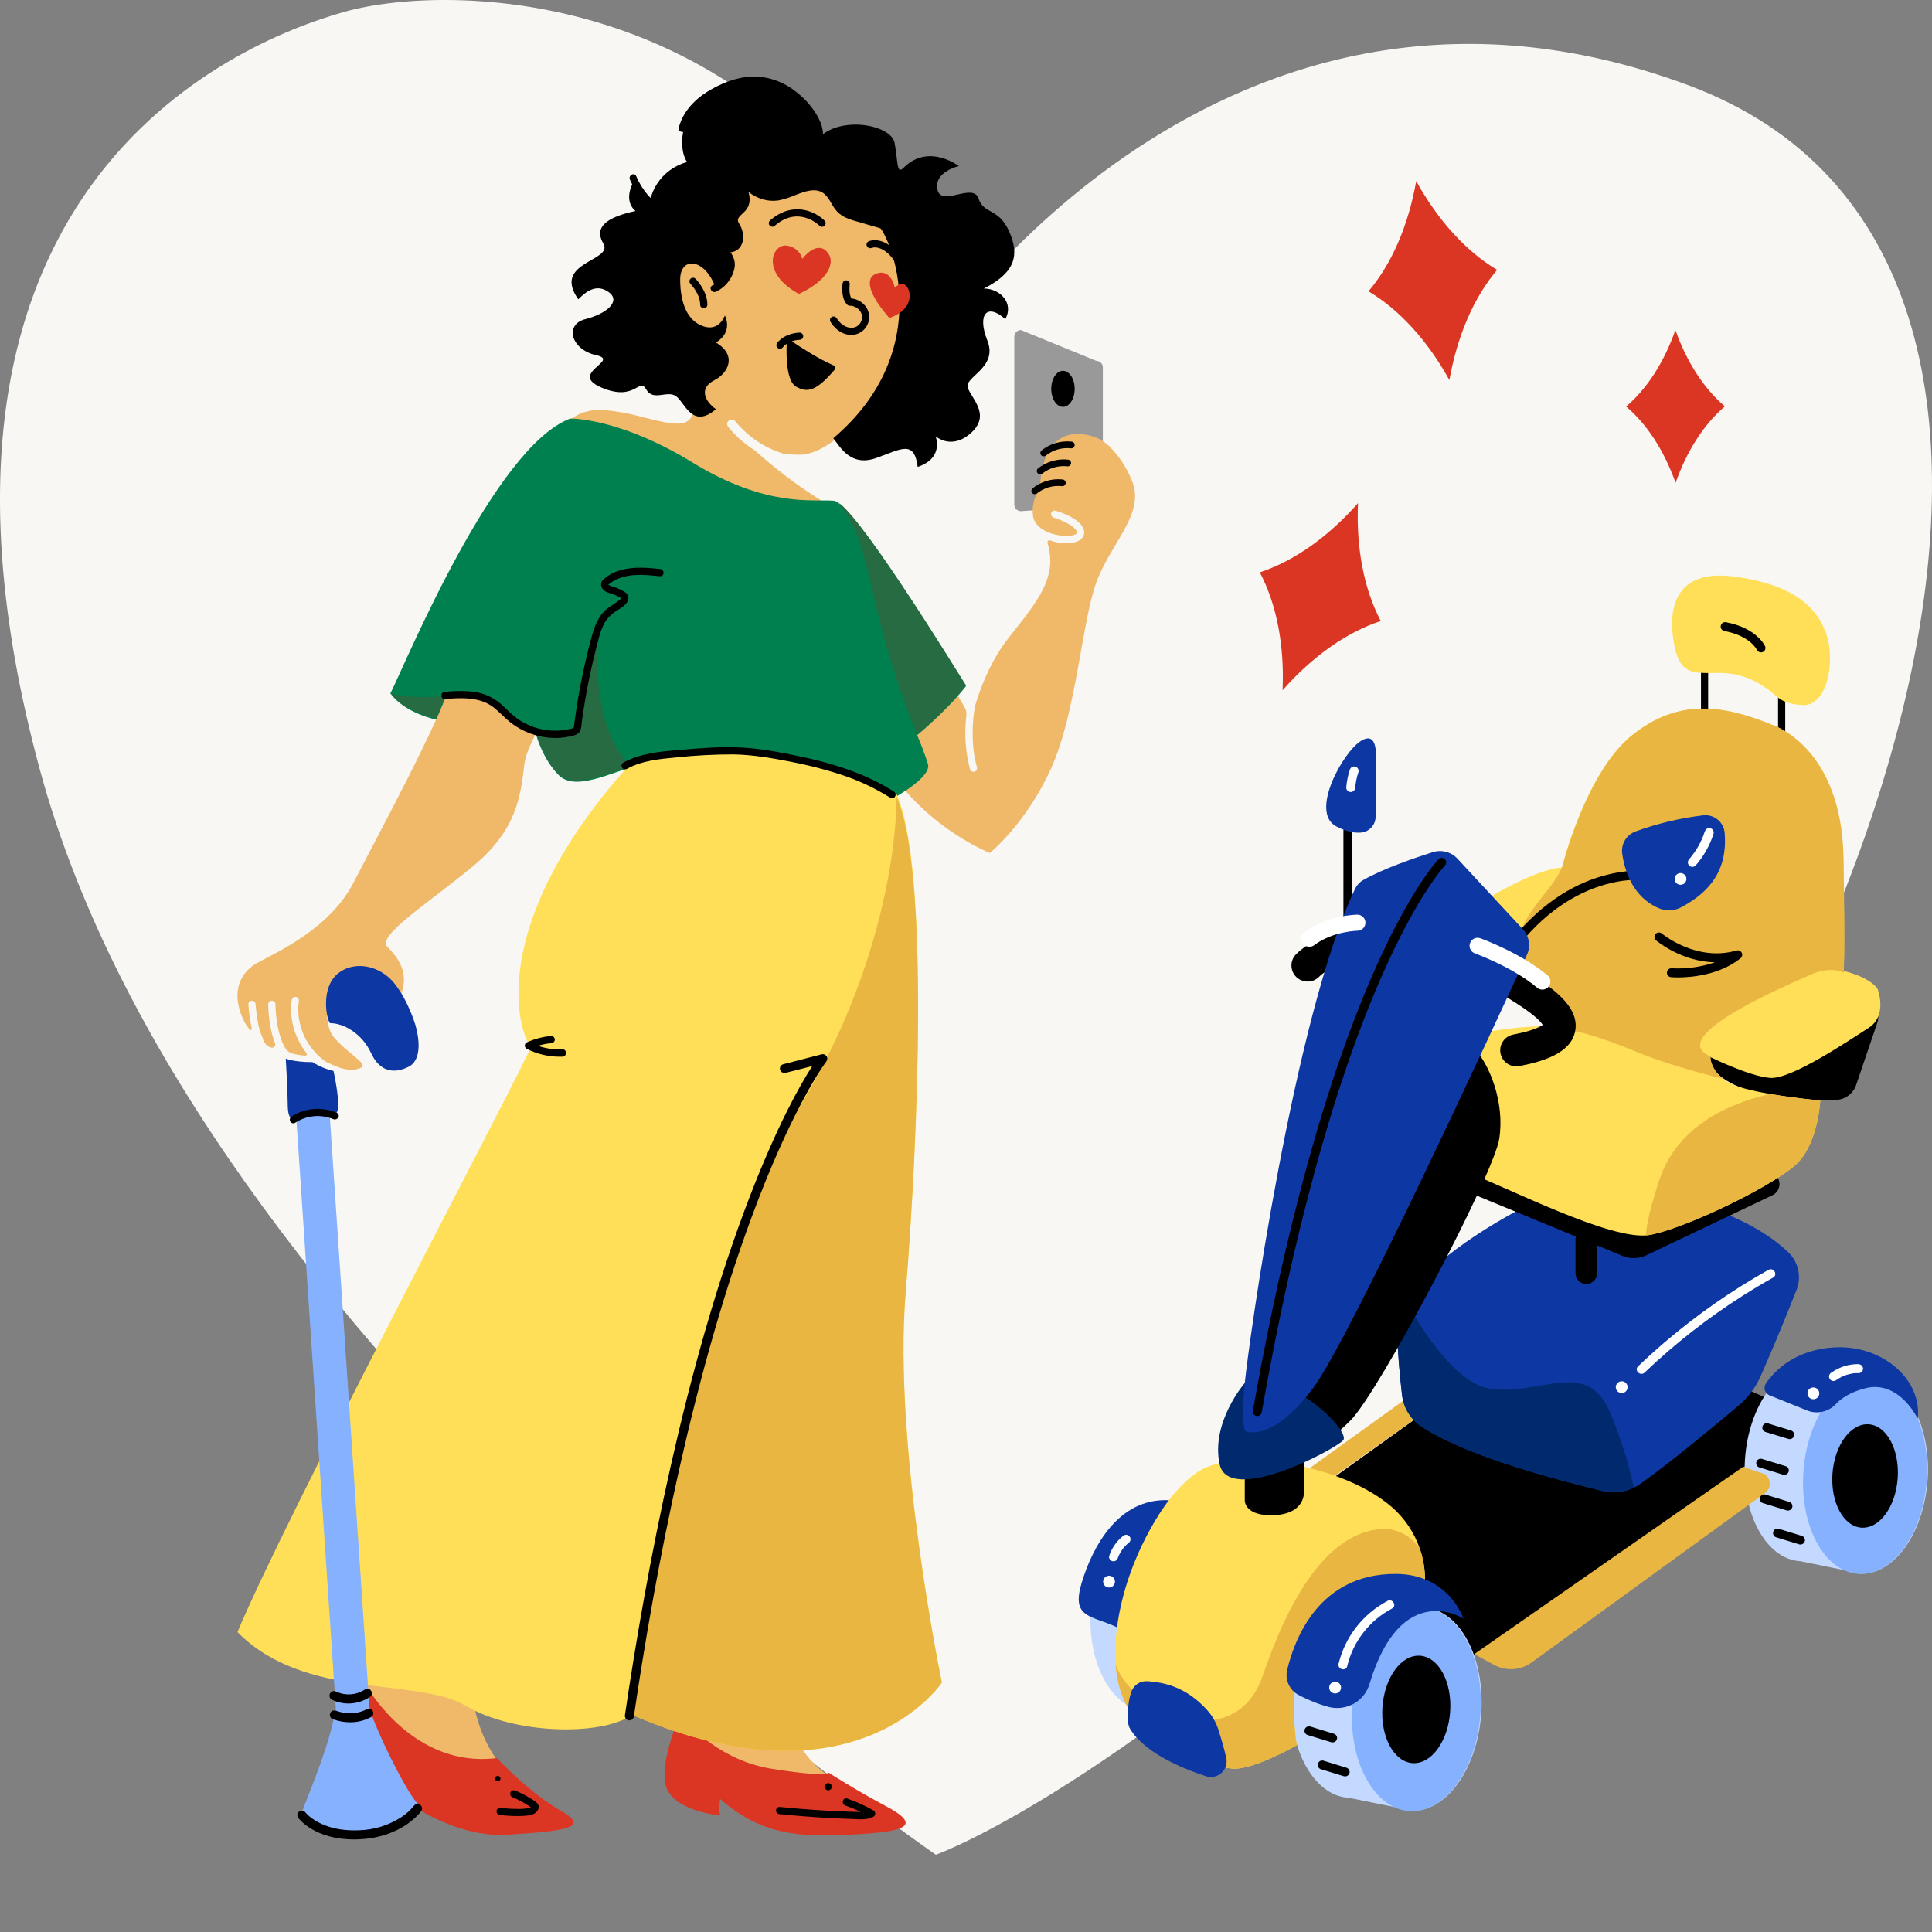<svg width="300" height="300" viewBox="0 0 300 300" fill="none" xmlns="http://www.w3.org/2000/svg">
<rect x="0" y="0" width="300" height="300" fill="#808080" stroke="none"/>
<path d="M145.325 53.027C145.325 53.027 189.75 -13.782 262.249 13.268C334.747 40.317 290.323 164.81 233.558 220.865C176.793 276.919 145.325 288 145.325 288C145.325 288 30.561 209.458 6.189 119.51C-18.183 29.562 36.114 6.75 53.391 1.861C70.667 -3.027 122.496 -2.05 145.325 53.027Z" fill="#F8F7F3"/>
<path d="M219.911 28.125C223.308 34.261 227.665 39.044 232.474 41.909C228.854 46.177 226.297 52.113 225.062 59.017C221.665 52.88 217.31 48.098 212.499 45.233C216.118 40.965 218.675 35.029 219.911 28.125Z" fill="#DB3624"/>
<path d="M260.155 51.25C261.934 56.255 264.599 60.371 267.841 63.103C264.608 65.848 261.949 69.971 260.186 74.978C258.41 69.974 255.742 65.86 252.499 63.125C255.739 60.381 258.394 56.252 260.155 51.25Z" fill="#DB3624"/>
<path d="M210.874 78.125C210.565 85.128 211.8 91.48 214.406 96.426C209.092 98.187 203.799 101.918 199.157 107.179C199.466 100.176 198.23 93.824 195.624 88.874C200.942 87.117 206.235 83.386 210.874 78.125Z" fill="#DB3624"/>
<path d="M170.217 78.532L158.533 79.375C158.26 79.374 157.998 79.268 157.804 79.079C157.611 78.889 157.502 78.633 157.5 78.365V52.263C157.501 51.995 157.61 51.737 157.803 51.548C157.997 51.358 158.259 51.251 158.533 51.25L170.217 56.03C170.491 56.031 170.753 56.138 170.947 56.328C171.14 56.518 171.249 56.775 171.25 57.044V77.519C171.249 77.788 171.14 78.045 170.947 78.235C170.753 78.424 170.491 78.531 170.217 78.532Z" fill="#999999"/>
<path d="M175.824 74.8C175.824 74.8 175.808 74.757 175.777 74.686C175.009 72.724 173.855 70.936 172.383 69.428C171.609 68.646 170.656 68.063 169.606 67.729C169.517 67.702 169.43 67.671 169.338 67.649C169.143 67.6 168.946 67.563 168.745 67.526C161.244 66.124 161.488 75.934 161.525 75.919C161.553 75.974 160.056 77.324 160.405 80.116C160.686 82.354 163.929 83.057 163.907 83.007C164.244 83.101 164.589 83.165 164.938 83.198C166.567 83.353 167.187 82.94 167.233 82.718C167.304 82.366 166.496 81.294 163.639 80.385C163.499 80.345 163.379 80.255 163.301 80.132C163.224 80.009 163.194 79.862 163.219 79.719C163.235 79.643 163.268 79.571 163.314 79.508C163.359 79.445 163.418 79.393 163.485 79.354C163.553 79.315 163.628 79.291 163.705 79.282C163.782 79.274 163.861 79.282 163.935 79.306C168.412 80.717 168.431 82.443 168.332 82.94C168.147 83.846 167.144 84.351 165.595 84.351C165.354 84.351 165.101 84.339 164.836 84.314C164.236 84.262 163.646 84.129 163.083 83.917C163.028 83.892 162.967 83.885 162.908 83.894C162.849 83.904 162.794 83.931 162.75 83.972C162.705 84.012 162.674 84.065 162.659 84.123C162.645 84.181 162.647 84.242 162.667 84.299C162.762 84.659 162.852 85.039 162.926 85.436C163.765 89.911 161.244 93.271 156.755 98.865C153.74 102.628 152.126 107.15 151.382 109.708C150.947 112.325 150.765 115.761 151.691 119.102C151.731 119.229 151.727 119.367 151.679 119.491C151.631 119.615 151.541 119.72 151.426 119.786C151.345 119.829 151.255 119.852 151.163 119.851C151.041 119.851 150.923 119.811 150.825 119.738C150.728 119.665 150.657 119.562 150.623 119.444C149.91 116.731 149.717 113.907 150.056 111.123C150.106 110.666 150.009 110.204 149.778 109.807C145.933 103.112 133.039 81.143 127.352 77.608C123.765 75.357 120.382 72.799 117.24 69.961C115.71 69.006 114.344 67.812 113.192 66.426L113.118 66.333C113.053 66.269 113.001 66.193 112.966 66.109C112.93 66.025 112.912 65.934 112.912 65.843C112.912 65.752 112.93 65.662 112.966 65.577C113.001 65.493 113.053 65.417 113.118 65.353C113.251 65.222 113.43 65.149 113.616 65.149C113.803 65.149 113.982 65.222 114.114 65.353C114.139 65.378 114.192 65.439 114.269 65.532C116.212 67.87 118.802 69.585 121.714 70.463C122.561 70.563 123.413 70.612 124.266 70.611C129.308 70.611 139.111 61.097 139.953 49.625C140.796 38.153 134.924 27.23 123.451 25.831C111.979 24.432 105.246 30.309 103.272 38.982C101.297 47.656 107.687 53.749 107.752 53.814C107.752 53.872 108.591 58.594 108.033 62.487C107.474 66.379 106.073 66.404 99.631 64.727C93.188 63.051 91.225 63.886 91.225 63.886C81.7 65.566 71.335 100.822 69.935 106.139C68.534 111.455 58.45 130.201 54.815 137.197C51.18 144.194 43.05 147.831 39.967 149.51C36.885 151.19 36.045 154.547 37.727 158.184C38.184 159.17 38.557 159.663 38.875 159.906C38.898 159.924 38.926 159.934 38.955 159.936C38.984 159.937 39.012 159.929 39.037 159.914C39.061 159.898 39.081 159.876 39.092 159.849C39.103 159.822 39.106 159.793 39.1 159.765C38.838 158.515 38.661 157.25 38.569 155.977C38.565 155.903 38.575 155.83 38.599 155.761C38.624 155.691 38.661 155.628 38.71 155.573C38.759 155.518 38.818 155.473 38.884 155.441C38.95 155.409 39.022 155.391 39.095 155.386C39.243 155.378 39.389 155.428 39.5 155.527C39.611 155.626 39.678 155.764 39.686 155.912C39.769 156.985 39.913 158.052 40.115 159.108C40.235 159.716 40.419 160.309 40.664 160.877C40.711 160.988 40.76 161.115 40.809 161.263C41.118 162.187 41.618 162.548 42.152 162.671C42.239 162.69 42.33 162.685 42.414 162.656C42.498 162.627 42.573 162.576 42.631 162.508C42.688 162.44 42.726 162.357 42.74 162.269C42.754 162.181 42.744 162.091 42.71 162.008C41.667 159.336 41.649 156.152 41.649 155.946C41.648 155.872 41.663 155.799 41.69 155.731C41.718 155.663 41.759 155.602 41.811 155.549C41.863 155.497 41.925 155.456 41.993 155.428C42.061 155.399 42.134 155.385 42.207 155.385C42.281 155.385 42.354 155.399 42.423 155.427C42.491 155.455 42.553 155.496 42.605 155.548C42.657 155.6 42.699 155.662 42.727 155.731C42.755 155.799 42.769 155.872 42.769 155.946C42.769 156.001 42.797 160.31 44.327 162.813C44.375 162.848 44.417 162.891 44.45 162.939C44.907 163.627 45.925 163.753 47.354 163.929C47.404 163.935 47.456 163.926 47.501 163.903C47.546 163.88 47.584 163.844 47.608 163.8C47.633 163.755 47.644 163.705 47.64 163.654C47.636 163.604 47.617 163.555 47.586 163.516C46.715 162.416 46.062 161.161 45.663 159.817C45.217 158.352 45.092 156.807 45.299 155.289C45.308 155.213 45.332 155.139 45.37 155.072C45.409 155.005 45.46 154.947 45.522 154.901C45.584 154.855 45.655 154.822 45.73 154.805C45.806 154.787 45.883 154.786 45.959 154.8C46.035 154.814 46.107 154.843 46.171 154.886C46.235 154.929 46.29 154.985 46.331 155.05C46.373 155.115 46.4 155.188 46.412 155.264C46.424 155.34 46.42 155.418 46.401 155.493C46.354 155.746 45.475 161.041 50.517 164.832C52.026 165.534 53.701 166.394 55.374 166.024C57.895 165.463 54.815 164.345 52.013 161.269C49.212 158.193 51.733 150.635 54.815 150.355C57.898 150.074 59.015 152.029 62.088 154.824C63.76 151.193 61.801 148.678 60.122 146.998C58.444 145.319 66.846 140.005 73.566 134.408C80.287 128.811 80.852 123.494 81.41 118.738C81.962 114.057 89.297 104.767 89.528 104.474C89.667 104.669 92.5 108.651 99.328 119.019C99.408 118.991 83.221 144.622 84.9 156.094C86.578 167.565 82.379 188.271 75.643 202.264C68.907 216.257 64.578 235.422 62.899 243.814C61.221 252.207 51.273 262.144 57.577 268.437C60.601 271.458 60.422 273.122 68.222 277.952C74.603 281.906 86.865 282.677 84.468 280.47C79.608 275.991 72.841 272.496 72.841 256.546C72.841 240.717 115.886 178.587 116.537 177.644C109.434 197.077 106.524 208.484 106.632 235.958C106.718 257.567 106.564 262.828 105.512 266.471C102.158 278.035 103.842 273.819 112.516 278.223C118.817 281.422 119.659 284.239 130.305 283.678C140.95 283.117 136.547 281.468 128.203 275.424C110.862 262.865 125.207 212.617 134.226 177.629C143.369 142.147 133.446 120.261 133.446 120.261C133.001 117.826 131.036 106.17 136.328 116.495C142.19 127.923 153.607 132.411 153.697 132.445C153.752 132.402 159.319 127.926 163.222 119.293C167.125 110.66 167.983 96.627 170.223 90.472C172.463 84.317 177.786 79.836 175.824 74.8Z" fill="#F0B869"/>
<path d="M115.876 28.855C115.876 28.855 116.985 31.373 121.147 30.255C125.31 29.136 127.806 27.456 129.185 31.093C130.563 34.729 133.86 32.705 136.259 34.871C138.511 36.902 145.427 54.456 129.399 68.044C130.621 69.686 132.234 72.5 136.122 71.101C140.009 69.702 141.949 68.306 142.502 72.5C146.665 71.101 145.277 67.745 145.277 67.745C145.277 67.745 147.774 69.982 150.827 67.184C153.88 64.386 150.827 61.868 150.271 60.191C149.714 58.515 154.989 57.109 153.327 52.915C151.664 48.721 153.327 47.041 156.101 49.559C157.489 47.041 155.27 44.804 152.773 44.804C157.767 42.283 158.32 39.488 156.658 35.848C154.995 32.208 152.773 33.33 151.939 30.812C151.105 28.294 146.118 32.202 145.561 29.428C145.005 26.655 148.892 25.792 148.892 25.792C148.892 25.792 144.174 22.155 140.29 26.072C139.181 27.191 139.459 24.954 138.903 22.155C138.346 19.357 130.581 17.958 127.25 21.317C126.697 17.958 122.257 10.124 113.101 13.203C103.946 16.282 105.348 25.496 107.555 25.777C103.671 26.895 102.558 28.575 102.005 30.812C101.452 33.05 98.674 27.73 98.674 27.73C98.674 27.73 96.456 30.812 98.674 32.766C94.79 33.604 92.018 35.004 93.681 37.802C95.343 40.6 85.634 40.6 89.797 46.474C90.906 45.355 92.571 43.956 94.515 45.355C96.459 46.755 94.237 48.715 90.906 49.553C87.575 50.391 88.687 54.308 92.571 55.149C96.456 55.991 88.134 57.945 93.403 60.185C98.671 62.425 99.23 58.505 100.34 60.465C101.449 62.425 103.671 60.465 105.055 61.584C106.439 62.703 107.555 66.62 111.167 63.541C109.223 62.142 108.67 60.185 110.889 59.066C113.107 57.948 114.495 55.149 111.167 53.189C113.942 51.51 112.554 48.992 112.554 48.992C112.554 48.992 111.72 51.51 109.223 50.672C106.726 49.833 105.617 47.035 105.617 43.398C105.617 39.762 109.501 40.039 111.167 44.798C112.829 43.398 114.223 41.438 113.107 39.201C115.604 39.201 115.882 36.403 114.773 34.723C113.663 33.044 117.82 33.33 115.876 28.855Z" fill="black"/>
<path d="M55.843 260C55.843 260 62.994 274.74 77.183 272.996C78.147 274.058 82.605 278.632 87.133 281.203C91.66 283.773 87.982 284.334 78.666 284.897C69.35 285.461 59.185 277.79 56.928 273.811L56.356 276.084C56.356 276.084 53.532 276.084 52.121 272.389C50.709 268.695 55.843 260 55.843 260ZM103.634 277.934C105.329 281.343 111.822 281.91 111.822 281.91C111.651 281.066 111.651 280.196 111.822 279.352C118.314 285.038 124.343 285.238 131.722 284.897C140.475 284.49 143.578 283.62 137.369 280.348C133.205 278.156 128.619 275.232 128.619 275.232C128.619 275.232 128.898 276.084 119.866 274.662C110.833 273.241 105.612 266.277 105.612 266.277C105.612 266.277 101.94 274.521 103.634 277.934Z" fill="#DB3624"/>
<path d="M88.518 65.001C88.518 65.001 96.041 64.777 107.568 71.839C119.095 78.9 126.386 77.477 129.482 77.756C132.578 78.036 148.876 104.847 150 106.54C146.904 110.491 142.411 114.158 142.411 114.158C143.059 115.629 143.622 117.136 144.099 118.671C144.659 120.648 139.037 123.75 139.037 123.75C139.037 123.75 121.612 113.593 99.407 118.671C94.626 120.082 89.286 122.905 86.756 120.365C84.227 117.826 83.245 114.068 83.245 114.068C83.245 114.068 78.886 112.182 77.48 109.925C76.075 107.669 69.245 108.197 69.245 108.197L67.746 111.747C67.746 111.747 62.867 110.771 60.625 107.669C63.154 102.59 76.777 69.458 88.518 65.001Z" fill="#00804F"/>
<path d="M150 106.415C146.904 110.361 142.412 114.024 142.412 114.024C139.849 107.808 137.779 101.4 136.221 94.858C133.769 84.477 133.435 82.834 130.339 78.125C134.846 81.67 148.957 104.844 150 106.415ZM67.755 111.615L69.234 108.113C68.383 108.178 62.452 108.588 60.625 107.542C62.876 110.64 67.755 111.615 67.755 111.615ZM92.945 97.676C89.57 110.64 89.289 114.024 89.289 114.024C89.289 114.024 86.193 114.586 83.388 114.024C83.35 114.016 83.31 114.011 83.271 114.008C83.425 114.552 84.441 117.898 86.76 120.217C89.078 122.536 93.629 120.428 98.016 118.975C98 118.957 91.543 114.266 92.945 97.676Z" fill="#266B42"/>
<path d="M99.576 118.282C98.926 118.473 98.266 118.688 97.603 118.913C76.853 142.038 79.64 158.529 82.427 162.678C76.518 174.953 44.481 235.275 36.875 253.427C47.278 264.035 64.709 260.406 72.303 264.874C79.897 269.343 93.388 269.62 98.17 266.271C133.035 281.341 146.25 261.245 146.25 261.245C146.25 261.245 138.659 224.667 140.626 200.656C142.592 176.645 144.283 134.481 139.22 123.311C139.22 123.308 121.789 113.257 99.576 118.282Z" fill="#FFDF57"/>
<path d="M123.455 173.026C107.131 199.192 98.125 266.287 98.125 266.287C133.022 281.313 146.25 261.277 146.25 261.277C146.25 261.277 138.652 224.807 140.62 200.866C142.589 176.926 144.281 134.888 139.213 123.75C139.213 123.747 139.777 146.856 123.455 173.026Z" fill="#EAB642"/>
<path d="M55.511 278.75C54.142 278.75 52.994 277.85 52.914 276.685L45.629 167.935C45.549 166.729 46.648 165.697 48.091 165.629C49.535 165.561 50.753 166.485 50.836 167.691L58.121 276.44C58.201 277.646 57.102 278.679 55.659 278.747L55.511 278.75Z" fill="#85B1FF"/>
<path d="M51.376 172.843C51.376 172.843 47.931 171.24 45.857 173.711C44.959 173.941 44.672 173.161 44.672 171.24C44.672 169.32 44.375 164.375 44.375 164.375C44.375 164.375 45.56 164.925 48.525 164.925C49.516 165.56 50.622 166.024 51.79 166.295C51.79 166.295 53.635 174.446 51.376 172.843Z" fill="#0D38A3"/>
<path d="M64.501 159.148C64.501 159.148 63.394 155.345 61.184 152.628C58.974 149.911 54.947 149.037 52.357 151.269C49.767 153.501 50.699 158.331 51.252 158.875C53.362 158.857 56.226 160.506 57.608 163.492C58.989 166.478 61.199 166.753 63.409 165.667C65.618 164.581 65.052 161.048 64.501 159.148Z" fill="#0D38A3"/>
<path d="M46.926 281.288C46.361 282.988 50.59 285.26 55.931 284.976C61.272 284.691 66.362 281.851 64.669 279.869C62.977 277.888 58.555 269.191 57.285 265C55.242 266.313 52.037 265.459 52.037 265.459C51.509 270.36 47.488 279.585 46.926 281.288Z" fill="#85B1FF"/>
<path d="M140.062 41.875C139.964 41.875 139.867 41.849 139.782 41.799C139.697 41.749 139.627 41.677 139.579 41.591C137.402 37.702 135.393 38.467 135.323 38.5C135.187 38.554 135.035 38.552 134.901 38.495C134.766 38.438 134.659 38.33 134.602 38.194C134.574 38.129 134.558 38.058 134.557 37.986C134.555 37.914 134.568 37.842 134.594 37.775C134.62 37.708 134.658 37.647 134.708 37.595C134.757 37.543 134.817 37.502 134.882 37.473C135.001 37.418 137.855 36.214 140.555 41.037C140.626 41.166 140.644 41.318 140.605 41.46C140.565 41.602 140.472 41.722 140.345 41.795C140.259 41.846 140.162 41.873 140.062 41.875ZM120.275 35.079C123.966 31.863 127.121 34.92 127.252 35.052C127.356 35.158 127.497 35.218 127.645 35.218C127.793 35.219 127.936 35.161 128.041 35.056C128.146 34.952 128.206 34.809 128.206 34.661C128.207 34.512 128.149 34.369 128.045 34.263C126.677 32.888 123.148 31.114 119.564 34.236C119.479 34.31 119.419 34.408 119.392 34.518C119.364 34.628 119.371 34.743 119.41 34.849C119.449 34.955 119.52 35.046 119.612 35.111C119.704 35.175 119.813 35.21 119.926 35.211C120.054 35.208 120.177 35.162 120.275 35.079Z" fill="black"/>
<path d="M128.338 39.018C129.993 40.697 128.492 43.612 124.047 45.64C118.007 42.334 119.957 37.937 122.06 38.131C122.65 38.18 123.21 38.404 123.663 38.774C124.115 39.144 124.438 39.641 124.586 40.196C124.586 40.196 126.687 37.339 128.338 39.018ZM136.106 42.482C134.04 43.232 135.206 46.09 138.096 49.375C141.81 48.118 141.437 45.488 140.942 44.69C140.089 43.311 138.952 44.69 138.952 44.69C138.952 44.69 138.381 41.657 136.106 42.482Z" fill="#DB3624"/>
<path d="M96.329 52.483C96.302 52.412 96.29 52.336 96.294 52.26C96.298 52.184 96.317 52.11 96.351 52.042C96.384 51.974 96.431 51.913 96.489 51.864C96.547 51.815 96.614 51.778 96.686 51.755C97.589 51.467 98.475 51.127 99.338 50.737C100.004 50.473 100.608 50.077 101.115 49.572C101.323 49.356 101.474 49.091 101.554 48.802C101.633 48.512 101.638 48.208 101.568 47.916C101.423 47.339 101.013 46.91 100.316 46.599C100.023 46.48 99.723 46.377 99.419 46.29C98.438 45.982 97.325 45.618 96.973 44.585C96.529 43.274 97.781 41.927 99.101 41.103C100.242 40.391 101.522 40.005 102.959 39.608C103.102 39.567 103.256 39.584 103.386 39.657C103.516 39.729 103.612 39.85 103.653 39.993C103.694 40.136 103.676 40.29 103.604 40.42C103.532 40.55 103.41 40.646 103.267 40.687L103.203 40.706C101.753 41.106 100.254 41.52 99.11 42.476C98.648 42.861 98.034 43.441 98.022 44.045C98.009 44.65 98.83 44.897 99.32 45.066L99.628 45.177C100.828 45.593 102.068 46.025 102.567 47.367C103.138 48.909 102.24 50.238 101.207 50.984C100.629 51.377 100.008 51.703 99.357 51.956C98.577 52.289 97.778 52.588 96.989 52.844C96.931 52.864 96.871 52.874 96.81 52.874C96.698 52.869 96.591 52.829 96.505 52.758C96.418 52.688 96.356 52.591 96.329 52.483ZM123.001 29.292L122.523 29.483C121.763 29.83 120.945 30.03 120.111 30.075C119.3 30.068 118.503 29.869 117.783 29.496C116.454 28.817 115.362 27.624 114.533 25.952C114.496 25.87 114.438 25.8 114.365 25.749C114.292 25.698 114.206 25.668 114.116 25.662C114.012 25.66 113.91 25.684 113.817 25.732C113.725 25.78 113.647 25.85 113.589 25.937C113.533 26.019 113.5 26.115 113.494 26.214C113.488 26.314 113.509 26.413 113.555 26.501C114.761 28.931 117.391 31.602 120.839 31.127C121.67 30.971 122.481 30.721 123.257 30.384C125.237 29.61 127.288 28.814 128.61 30.782C128.762 31.01 128.919 31.253 129.045 31.491C129.229 31.815 129.428 32.13 129.644 32.434C130.066 33.014 130.629 33.476 131.281 33.776C131.885 34.038 132.509 34.253 133.147 34.417L137.847 35.79L141.297 36.792L141.402 36.823C142.098 36.973 142.757 37.261 143.339 37.671C143.774 38.029 144.175 38.636 143.99 39.272C143.808 39.765 143.526 40.214 143.16 40.591C142.713 41.125 142.235 41.677 142.201 42.46C142.189 42.846 142.282 43.227 142.47 43.564C142.658 43.901 142.934 44.18 143.268 44.372C143.678 44.616 144.148 44.741 144.625 44.733C145.057 44.728 145.485 44.648 145.889 44.496C145.985 44.462 146.07 44.403 146.135 44.326C146.2 44.248 146.243 44.155 146.259 44.055C146.277 43.952 146.268 43.847 146.234 43.749C146.2 43.651 146.142 43.563 146.065 43.493C145.996 43.438 145.914 43.402 145.827 43.39C145.739 43.377 145.65 43.388 145.569 43.422C145.1 43.595 144.221 43.805 143.635 43.253C143.465 43.094 143.357 42.88 143.331 42.649C143.304 42.418 143.361 42.185 143.49 41.992C143.683 41.664 143.905 41.355 144.153 41.066C144.619 40.493 145.1 39.901 145.155 39.077C145.279 37.156 143.203 36.249 142.562 36.018C141.461 35.626 140.314 35.318 139.188 35.01C138.689 34.874 138.192 34.738 137.696 34.593C137.199 34.448 136.616 34.285 136.077 34.131C134.96 33.822 133.807 33.483 132.684 33.135C132.005 32.972 131.379 32.639 130.865 32.166C130.538 31.799 130.257 31.394 130.026 30.96C129.974 30.865 129.918 30.772 129.863 30.677C129.555 30.113 129.15 29.607 128.666 29.184C128.126 28.76 127.473 28.503 126.788 28.447C125.44 28.299 124.201 28.805 123.001 29.292ZM106.456 57.214L106.675 57.158C107.083 57.076 107.479 56.942 107.853 56.76C108.308 56.526 108.659 56.13 108.836 55.65C109.014 55.17 109.005 54.641 108.812 54.167C108.374 53.115 107.329 52.686 106.296 52.338C106.211 52.307 106.12 52.298 106.031 52.314C105.942 52.33 105.859 52.369 105.79 52.427C105.714 52.499 105.658 52.588 105.626 52.688C105.594 52.787 105.588 52.893 105.608 52.995C105.627 53.092 105.671 53.182 105.737 53.256C105.803 53.33 105.887 53.384 105.981 53.414C107.014 53.763 108.041 54.241 107.831 55.157C107.68 55.795 106.977 55.962 106.29 56.125C106.02 56.18 105.756 56.258 105.5 56.356C104.963 56.568 104.53 56.982 104.294 57.51C104.218 57.707 104.182 57.918 104.188 58.13C104.195 58.342 104.243 58.55 104.331 58.743C104.72 59.631 105.654 60.1 107.033 60.1H107.07C107.143 60.101 107.216 60.087 107.284 60.059C107.351 60.03 107.413 59.988 107.463 59.935C107.514 59.883 107.554 59.82 107.579 59.751C107.605 59.682 107.616 59.609 107.612 59.536C107.615 59.463 107.604 59.391 107.577 59.323C107.551 59.255 107.512 59.193 107.461 59.141C107.41 59.089 107.349 59.048 107.282 59.02C107.215 58.993 107.142 58.979 107.07 58.981C106.582 58.981 106.027 58.962 105.642 58.654C105.566 58.608 105.5 58.548 105.447 58.477C105.395 58.405 105.357 58.324 105.337 58.238C105.316 58.152 105.313 58.062 105.327 57.975C105.341 57.887 105.373 57.804 105.42 57.729C105.703 57.453 106.065 57.273 106.456 57.214ZM56.902 265.426C56.818 265.475 54.891 266.625 52.189 265.644C52.102 265.609 52.009 265.591 51.915 265.592C51.82 265.593 51.727 265.614 51.641 265.652C51.555 265.69 51.477 265.745 51.413 265.813C51.349 265.882 51.299 265.963 51.266 266.051C51.234 266.14 51.22 266.234 51.224 266.328C51.229 266.422 51.253 266.514 51.294 266.599C51.336 266.684 51.394 266.759 51.465 266.821C51.536 266.882 51.619 266.929 51.708 266.958C52.556 267.271 53.451 267.433 54.354 267.436C55.502 267.45 56.634 267.165 57.639 266.61C57.797 266.512 57.909 266.356 57.952 266.175C57.994 265.994 57.963 265.804 57.865 265.646C57.767 265.488 57.611 265.376 57.43 265.333C57.25 265.291 57.059 265.322 56.902 265.419V265.426ZM51.224 263.011C51.149 263.178 51.141 263.368 51.203 263.541C51.265 263.714 51.392 263.855 51.557 263.936C52.348 264.318 53.214 264.517 54.092 264.519C55.302 264.515 56.483 264.151 57.484 263.473C57.623 263.36 57.713 263.197 57.736 263.019C57.758 262.841 57.711 262.661 57.605 262.516C57.498 262.372 57.34 262.274 57.163 262.242C56.987 262.211 56.805 262.249 56.655 262.348C55.998 262.782 55.24 263.039 54.455 263.093C53.67 263.147 52.884 262.996 52.174 262.656C52.089 262.615 51.996 262.591 51.901 262.587C51.806 262.582 51.712 262.597 51.623 262.63C51.534 262.663 51.453 262.714 51.385 262.779C51.316 262.845 51.261 262.924 51.224 263.011ZM110.638 44.314C110.575 44.341 110.518 44.382 110.472 44.432C110.425 44.483 110.39 44.542 110.368 44.607C110.345 44.672 110.337 44.741 110.342 44.809C110.348 44.878 110.368 44.944 110.4 45.004C110.449 45.105 110.523 45.19 110.616 45.251C110.709 45.313 110.816 45.348 110.928 45.353C111.017 45.353 111.104 45.332 111.184 45.291C111.943 44.932 112.605 44.394 113.11 43.722C113.615 43.051 113.949 42.266 114.082 41.436C114.221 40.394 113.722 39.543 113.219 38.846C112.687 38.119 112.051 37.475 111.332 36.934C111.267 36.879 111.188 36.842 111.103 36.828C111.019 36.815 110.933 36.825 110.854 36.857C110.76 36.9 110.679 36.967 110.619 37.05C110.559 37.134 110.522 37.232 110.511 37.335C110.497 37.438 110.51 37.543 110.55 37.639C110.59 37.735 110.656 37.819 110.74 37.881C111.32 38.319 111.834 38.838 112.266 39.423C112.71 40.039 113.099 40.656 112.96 41.39C112.827 42.025 112.548 42.619 112.145 43.127C111.742 43.635 111.226 44.041 110.638 44.314ZM105.815 20.469C105.884 20.49 105.957 20.497 106.029 20.49C106.102 20.482 106.172 20.459 106.235 20.424C106.298 20.388 106.353 20.339 106.397 20.281C106.441 20.224 106.473 20.157 106.49 20.087C107.107 17.767 108.837 16.226 110.191 15.341C111.631 14.394 113.891 13.222 116.435 13.028C120.031 12.753 123.735 14.878 125.869 18.44C126.541 19.559 126.794 20.54 126.668 21.524C126.527 22.557 126.004 23.5 125.203 24.167C125.149 24.209 125.105 24.262 125.073 24.322C125.04 24.382 125.021 24.449 125.016 24.517C125.011 24.585 125.02 24.653 125.042 24.718C125.065 24.782 125.101 24.841 125.147 24.891C125.204 24.96 125.275 25.015 125.356 25.053C125.436 25.092 125.524 25.112 125.613 25.113C125.747 25.112 125.876 25.063 125.977 24.975C126.803 24.264 127.388 23.313 127.649 22.254C127.91 21.196 127.834 20.082 127.432 19.069C126.68 17.219 125.221 15.424 123.325 14.024C121.623 12.742 119.578 11.996 117.45 11.88C115.248 11.806 112.867 12.497 110.376 13.91C108.55 14.964 106.197 16.815 105.408 19.791C105.388 19.862 105.383 19.936 105.393 20.01C105.403 20.083 105.427 20.154 105.466 20.217C105.504 20.281 105.554 20.336 105.614 20.379C105.674 20.422 105.742 20.453 105.815 20.469ZM99.582 30.822C99.872 31.189 100.273 31.694 100.788 31.892C100.898 31.934 101.015 31.956 101.133 31.956C101.323 31.951 101.507 31.889 101.661 31.78C101.816 31.67 101.935 31.517 102.003 31.34C102.094 31.128 102.174 30.912 102.24 30.692C102.311 30.461 102.397 30.234 102.496 30.014C102.711 29.556 102.973 29.122 103.277 28.718C103.883 27.923 104.654 27.267 105.537 26.797C106.605 26.235 107.799 25.954 109.006 25.98C109.079 25.983 109.15 25.971 109.218 25.945C109.285 25.919 109.346 25.88 109.398 25.829C109.449 25.779 109.49 25.718 109.517 25.651C109.544 25.584 109.557 25.512 109.555 25.44C109.56 25.299 109.513 25.16 109.423 25.052C109.373 24.991 109.31 24.943 109.239 24.91C109.168 24.877 109.091 24.86 109.013 24.86C106.954 24.826 104.957 25.563 103.415 26.927C102.707 27.559 102.115 28.312 101.667 29.15C101.44 29.58 101.252 30.029 101.106 30.492C101.096 30.523 101.088 30.555 101.081 30.587C101.071 30.637 101.059 30.687 101.044 30.735L100.97 30.677C100.873 30.589 100.78 30.496 100.692 30.399C99.901 29.491 99.258 28.464 98.787 27.355C98.762 27.293 98.725 27.237 98.677 27.19C98.63 27.143 98.573 27.107 98.51 27.083C98.448 27.06 98.381 27.05 98.315 27.053C98.248 27.057 98.183 27.075 98.124 27.105C98.051 27.137 97.986 27.182 97.931 27.239C97.876 27.295 97.833 27.362 97.804 27.436C97.775 27.509 97.762 27.588 97.763 27.666C97.765 27.745 97.783 27.823 97.815 27.895C98.279 28.941 98.873 29.924 99.582 30.822ZM127.584 163.713L121.626 165.255C121.448 165.297 121.294 165.408 121.197 165.563C121.126 165.682 121.093 165.82 121.101 165.959C121.109 166.097 121.157 166.23 121.241 166.341C121.325 166.451 121.439 166.535 121.57 166.58C121.701 166.626 121.843 166.631 121.977 166.596L126.128 165.538C124.278 168.4 120.728 174.645 116.398 185.873C106.336 211.966 100.316 244.033 97.038 266.338C97.024 266.429 97.028 266.522 97.05 266.611C97.072 266.701 97.112 266.785 97.167 266.859C97.221 266.933 97.29 266.995 97.369 267.042C97.448 267.09 97.536 267.121 97.627 267.134H97.732C97.899 267.133 98.061 267.072 98.188 266.962C98.314 266.853 98.398 266.701 98.423 266.536C101.685 244.332 107.674 212.423 117.669 186.462C123.645 170.947 128.271 164.875 128.318 164.814C128.407 164.698 128.458 164.558 128.464 164.412C128.47 164.266 128.43 164.122 128.349 164C128.269 163.878 128.153 163.784 128.017 163.731C127.88 163.679 127.731 163.67 127.59 163.706L127.584 163.713ZM148.902 51.971C148.8 51.981 148.702 52.019 148.618 52.079C148.534 52.139 148.467 52.219 148.424 52.313C148.392 52.392 148.381 52.478 148.394 52.563C148.407 52.647 148.443 52.726 148.498 52.791C148.569 52.884 148.62 52.991 148.647 53.105C148.674 53.218 148.677 53.336 148.656 53.451C148.617 53.633 148.542 53.806 148.436 53.96C148.33 54.113 148.195 54.244 148.039 54.346C147.492 54.653 146.893 54.856 146.272 54.944C146.071 54.984 145.871 55.024 145.677 55.073C144.808 55.261 143.975 55.586 143.209 56.039C142.284 56.621 141.766 57.254 141.668 57.969C141.399 59.736 143.404 60.297 144.733 60.667L145.211 60.806C145.763 60.976 146.907 61.324 146.963 62.065C147.012 62.74 146.01 63.057 145.421 63.138C145.112 63.181 144.788 63.196 144.474 63.215C143.806 63.217 143.142 63.327 142.509 63.542C141.584 63.909 140.968 64.547 140.767 65.34C140.75 65.413 140.747 65.488 140.76 65.562C140.772 65.636 140.8 65.707 140.84 65.77C140.88 65.833 140.933 65.888 140.994 65.93C141.056 65.973 141.125 66.003 141.199 66.018C141.244 66.028 141.291 66.033 141.338 66.034C141.457 66.037 141.574 65.998 141.668 65.923C141.761 65.849 141.826 65.744 141.849 65.626C142.035 64.862 142.855 64.566 143.327 64.458C143.766 64.374 144.212 64.326 144.659 64.316C145.173 64.306 145.685 64.243 146.185 64.128C146.581 64.046 146.951 63.871 147.266 63.617C147.58 63.363 147.829 63.038 147.993 62.669C148.326 61.744 147.777 60.933 147.151 60.47C146.484 60.038 145.744 59.731 144.967 59.567L144.588 59.462L144.48 59.431C143.882 59.261 142.876 58.978 142.781 58.318C142.707 57.818 143.188 57.3 144.209 56.776C145.028 56.401 145.893 56.132 146.781 55.977C147.69 55.776 148.714 55.496 149.337 54.657C149.812 54.013 150.059 52.97 149.473 52.19C149.408 52.104 149.32 52.038 149.219 51.999C149.118 51.961 149.008 51.951 148.902 51.971ZM138.809 122.922C134.892 120.421 130.075 118.645 123.642 117.331C121.006 116.791 117.937 116.205 114.915 116.067C111.893 115.928 108.858 116.162 105.775 116.424L105.318 116.464C102.413 116.717 99.409 116.979 96.791 118.416C96.728 118.45 96.671 118.495 96.626 118.551C96.581 118.607 96.547 118.671 96.528 118.74C96.509 118.809 96.504 118.882 96.513 118.953C96.523 119.024 96.547 119.092 96.585 119.154C96.618 119.22 96.665 119.279 96.722 119.327C96.779 119.375 96.846 119.412 96.917 119.433C96.989 119.455 97.064 119.463 97.138 119.455C97.212 119.447 97.284 119.424 97.349 119.388C99.718 118.086 102.512 117.846 104.997 117.615C107.948 117.297 110.914 117.138 113.882 117.14C116.849 117.198 119.794 117.698 122.532 118.231C125.115 118.714 127.666 119.353 130.171 120.147C133.013 121.036 135.729 122.288 138.251 123.872C138.337 123.929 138.437 123.96 138.541 123.961C138.62 123.961 138.698 123.942 138.769 123.906C138.858 123.854 138.934 123.781 138.988 123.692C139.041 123.604 139.072 123.503 139.077 123.4C139.079 123.304 139.055 123.209 139.008 123.125C138.961 123.041 138.892 122.971 138.809 122.922ZM165.056 57.581C164.053 57.581 163.236 58.839 163.236 60.381C163.236 61.923 164.053 63.181 165.056 63.181C166.058 63.181 166.875 61.926 166.875 60.381C166.875 58.836 166.061 57.581 165.056 57.581ZM65.246 280.237C65.095 280.131 64.907 280.089 64.724 280.121C64.541 280.152 64.379 280.255 64.272 280.407C63.706 281.112 63.028 281.718 62.264 282.202C60.301 283.46 58.03 284.153 55.699 284.206C49.787 284.462 47.446 281.459 47.425 281.431C47.314 281.286 47.15 281.19 46.97 281.164C46.789 281.138 46.605 281.184 46.458 281.291C46.31 281.399 46.21 281.559 46.18 281.739C46.149 281.919 46.19 282.104 46.293 282.254C46.392 282.39 48.809 285.625 54.965 285.625C55.224 285.625 55.489 285.625 55.757 285.606C62.465 285.314 65.299 281.378 65.416 281.212C65.519 281.061 65.559 280.876 65.527 280.696C65.495 280.517 65.395 280.356 65.246 280.25V280.237ZM97.581 92.839C97.581 92.222 97.019 91.913 96.609 91.688C96.128 91.433 95.623 91.227 95.101 91.072L95.012 91.044C94.841 91.001 94.677 90.934 94.525 90.847L94.457 90.797L94.488 90.763C94.853 90.436 95.27 90.171 95.721 89.98C97.778 89.005 100.122 89.243 102.388 89.474H102.478C102.564 89.487 102.652 89.477 102.732 89.444C102.813 89.41 102.883 89.356 102.934 89.286C102.991 89.199 103.024 89.099 103.032 88.996C103.039 88.892 103.021 88.788 102.977 88.694C102.937 88.6 102.871 88.519 102.788 88.459C102.705 88.4 102.608 88.363 102.506 88.355C100.56 88.157 98.352 87.932 96.282 88.564C95.365 88.826 94.514 89.279 93.784 89.894C93.631 90.012 93.51 90.167 93.432 90.345C93.355 90.523 93.325 90.718 93.344 90.911C93.383 91.127 93.477 91.33 93.614 91.501C93.752 91.672 93.93 91.807 94.133 91.892C94.362 91.997 94.6 92.085 94.842 92.154C94.984 92.197 95.129 92.243 95.271 92.296C95.504 92.387 95.733 92.49 95.956 92.604C95.98 92.62 96.017 92.635 96.06 92.657C96.205 92.712 96.341 92.787 96.464 92.882C96.464 92.937 96.338 93.048 96.119 93.215C96.094 93.231 96.07 93.25 96.048 93.27C95.891 93.397 95.74 93.514 95.57 93.619L95.197 93.875C94.888 94.069 94.599 94.273 94.312 94.492C92.829 95.654 92.267 97.397 91.777 99.232C90.658 103.417 89.807 107.669 89.23 111.962C89.23 112.057 89.205 112.153 89.196 112.249C89.174 112.412 89.156 112.579 89.128 112.742V112.785C89.106 112.915 89.091 112.998 89.026 113.044C88.906 113.111 88.774 113.154 88.638 113.171L88.496 113.199C88.252 113.257 87.999 113.31 87.752 113.35C85.164 113.741 82.523 113.124 80.376 111.626C79.794 111.195 79.246 110.72 78.735 110.207C78.519 110.001 78.3 109.791 78.078 109.59C77.306 108.855 76.398 108.277 75.405 107.888C73.342 107.12 71.087 107.271 69.08 107.416C69.003 107.421 68.927 107.442 68.858 107.476C68.789 107.511 68.728 107.56 68.678 107.619C68.629 107.678 68.591 107.746 68.568 107.82C68.546 107.894 68.538 107.972 68.546 108.048C68.547 108.118 68.563 108.186 68.592 108.249C68.621 108.311 68.663 108.368 68.715 108.413C68.767 108.459 68.828 108.494 68.894 108.515C68.96 108.536 69.029 108.543 69.098 108.536C70.948 108.406 72.864 108.274 74.649 108.816C75.528 109.09 76.338 109.547 77.027 110.158C77.335 110.429 77.644 110.725 77.952 111.009C78.325 111.37 78.714 111.74 79.127 112.076C81.155 113.7 83.674 114.588 86.272 114.592C87.249 114.597 88.222 114.458 89.159 114.182C89.369 114.139 89.565 114.045 89.731 113.91C89.898 113.775 90.029 113.602 90.115 113.405C90.234 113.061 90.302 112.702 90.318 112.338C90.318 112.209 90.343 112.076 90.361 111.953C90.506 110.886 90.67 109.794 90.855 108.733C91.216 106.602 91.65 104.456 92.15 102.352C92.406 101.267 92.674 100.212 92.946 99.222C93.148 98.351 93.459 97.509 93.871 96.715C94.34 95.944 94.99 95.298 95.764 94.834L96.036 94.661C96.68 94.245 97.584 93.671 97.581 92.839ZM51.758 173.785C51.907 173.843 52.073 173.842 52.221 173.78C52.369 173.719 52.487 173.602 52.55 173.455C52.579 173.395 52.595 173.331 52.598 173.265C52.6 173.199 52.589 173.133 52.565 173.072C52.541 173.01 52.505 172.955 52.458 172.908C52.411 172.861 52.356 172.825 52.294 172.801C51.164 172.313 49.931 172.11 48.704 172.211C47.477 172.311 46.293 172.712 45.257 173.378C45.193 173.419 45.138 173.474 45.096 173.537C45.053 173.601 45.024 173.673 45.01 173.748C44.996 173.823 44.997 173.9 45.013 173.975C45.03 174.05 45.061 174.12 45.106 174.182C45.152 174.257 45.216 174.318 45.292 174.362C45.368 174.406 45.453 174.43 45.541 174.432C45.651 174.434 45.759 174.4 45.849 174.337C46.713 173.768 47.704 173.42 48.734 173.323C49.765 173.227 50.803 173.386 51.758 173.785ZM87.342 162.945C86.05 163.002 84.759 162.814 83.537 162.39C84.209 162.183 84.902 162.047 85.603 161.986C85.749 161.979 85.887 161.918 85.989 161.814C86.091 161.709 86.149 161.57 86.152 161.424C86.15 161.344 86.132 161.266 86.098 161.193C86.065 161.121 86.017 161.055 85.958 161.002C85.907 160.954 85.848 160.917 85.782 160.894C85.717 160.87 85.647 160.861 85.578 160.866C84.265 160.984 82.981 161.324 81.782 161.872C81.695 161.915 81.622 161.982 81.571 162.064C81.52 162.147 81.494 162.243 81.495 162.34C81.49 162.443 81.513 162.545 81.563 162.635C81.612 162.725 81.686 162.799 81.776 162.849C83.353 163.654 85.097 164.076 86.867 164.083C87.031 164.083 87.191 164.083 87.355 164.083C87.454 164.079 87.55 164.049 87.632 163.994C87.715 163.94 87.781 163.864 87.823 163.774C87.871 163.682 87.894 163.578 87.891 163.474C87.888 163.37 87.858 163.269 87.805 163.179C87.758 163.1 87.69 163.035 87.608 162.991C87.526 162.948 87.435 162.927 87.342 162.932V162.945Z" fill="black"/>
<path d="M161.046 76.586C160.947 76.682 160.814 76.736 160.677 76.736C160.539 76.736 160.407 76.682 160.308 76.586C160.211 76.488 160.157 76.355 160.157 76.217C160.157 76.079 160.211 75.946 160.308 75.848C161.615 74.782 163.289 74.279 164.964 74.447C165.101 74.45 165.231 74.506 165.328 74.604C165.425 74.701 165.481 74.832 165.484 74.97C165.484 75.109 165.429 75.242 165.332 75.34C165.234 75.439 165.102 75.494 164.964 75.494C163.566 75.328 162.159 75.72 161.046 76.586ZM161.882 73.508C162.993 72.641 164.4 72.248 165.797 72.416C165.935 72.415 166.068 72.359 166.166 72.26C166.264 72.162 166.32 72.029 166.321 71.889C166.317 71.751 166.26 71.62 166.163 71.522C166.065 71.425 165.934 71.369 165.797 71.366C164.123 71.2 162.451 71.703 161.144 72.766C161.046 72.865 160.992 72.998 160.992 73.137C160.992 73.276 161.046 73.41 161.144 73.508C161.244 73.603 161.376 73.656 161.513 73.656C161.65 73.656 161.783 73.603 161.882 73.508ZM162.437 70.713C163.549 69.846 164.956 69.454 166.354 69.621C166.493 69.62 166.625 69.564 166.723 69.466C166.82 69.367 166.875 69.233 166.875 69.094C166.872 68.957 166.816 68.825 166.719 68.728C166.622 68.63 166.491 68.574 166.354 68.571C164.679 68.404 163.007 68.908 161.698 69.972C161.602 70.071 161.547 70.204 161.547 70.343C161.547 70.481 161.602 70.614 161.698 70.713C161.798 70.808 161.93 70.861 162.067 70.861C162.205 70.861 162.337 70.808 162.437 70.713ZM132.348 51.999C132.824 51.974 133.286 51.825 133.689 51.567C134.091 51.309 134.42 50.95 134.643 50.526C134.866 50.102 134.975 49.627 134.96 49.148C134.946 48.668 134.808 48.201 134.559 47.791C134.306 47.385 133.963 47.044 133.556 46.793C133.15 46.543 132.691 46.39 132.216 46.348C131.827 45.754 131.882 44.578 131.937 44.193C131.951 44.119 131.95 44.042 131.934 43.968C131.918 43.894 131.887 43.824 131.843 43.763C131.799 43.701 131.743 43.649 131.679 43.609C131.614 43.57 131.542 43.544 131.468 43.534C131.393 43.523 131.317 43.528 131.244 43.548C131.171 43.567 131.103 43.602 131.044 43.649C130.985 43.696 130.936 43.754 130.9 43.821C130.864 43.888 130.842 43.961 130.835 44.036C130.804 44.264 130.547 46.295 131.548 47.302C131.6 47.355 131.661 47.396 131.729 47.425C131.797 47.453 131.87 47.468 131.943 47.468C132.276 47.47 132.604 47.555 132.895 47.716C133.187 47.877 133.434 48.11 133.613 48.392C133.764 48.632 133.849 48.909 133.859 49.193C133.87 49.478 133.805 49.76 133.671 50.011C133.544 50.27 133.348 50.489 133.106 50.645C132.863 50.801 132.583 50.887 132.296 50.894C131.401 50.937 130.516 50.38 129.913 49.407C129.834 49.282 129.709 49.193 129.565 49.159C129.421 49.126 129.269 49.151 129.144 49.229C129.082 49.267 129.028 49.318 128.985 49.378C128.943 49.438 128.912 49.505 128.896 49.577C128.88 49.648 128.878 49.723 128.891 49.795C128.903 49.867 128.93 49.936 128.969 49.998C129.759 51.27 130.957 52.014 132.201 52.014L132.348 51.999ZM109.28 47.874C109.132 47.874 108.99 47.815 108.885 47.71C108.781 47.605 108.722 47.463 108.722 47.314C108.722 45.609 107.23 44.092 107.218 44.076C107.167 44.024 107.126 43.963 107.098 43.895C107.07 43.828 107.056 43.755 107.056 43.682C107.056 43.609 107.07 43.537 107.098 43.469C107.126 43.401 107.167 43.34 107.218 43.288C107.27 43.236 107.331 43.195 107.398 43.167C107.465 43.139 107.537 43.125 107.61 43.125C107.683 43.125 107.755 43.139 107.822 43.167C107.89 43.195 107.951 43.236 108.002 43.288C108.079 43.362 109.84 45.154 109.84 47.314C109.841 47.389 109.827 47.462 109.799 47.531C109.771 47.6 109.73 47.663 109.678 47.715C109.626 47.768 109.564 47.81 109.495 47.838C109.427 47.867 109.354 47.881 109.28 47.881V47.874ZM129.398 56.718C129.465 56.746 129.525 56.791 129.572 56.847C129.62 56.903 129.653 56.97 129.67 57.042C129.686 57.113 129.686 57.188 129.669 57.26C129.651 57.331 129.617 57.397 129.569 57.453C126.813 60.639 125.453 61.095 123.6 60.03C122.105 59.171 122.086 55.191 122.157 53.384C121.925 53.54 121.718 53.731 121.544 53.95C121.492 54.016 121.426 54.069 121.351 54.105C121.275 54.141 121.193 54.16 121.109 54.16C121.034 54.16 120.959 54.145 120.89 54.115C120.82 54.085 120.757 54.042 120.705 53.987C120.612 53.88 120.562 53.742 120.562 53.6C120.562 53.457 120.612 53.32 120.705 53.212C121.973 51.673 124.074 51.645 124.166 51.645C124.314 51.645 124.456 51.704 124.56 51.809C124.665 51.914 124.724 52.057 124.724 52.205C124.724 52.354 124.665 52.496 124.56 52.601C124.456 52.706 124.314 52.765 124.166 52.765C123.755 52.782 123.348 52.86 122.959 52.996C124.28 53.907 127.144 55.754 129.398 56.724V56.718ZM82.496 279.33C81.686 278.809 80.827 278.369 79.932 278.015C79.862 277.995 79.788 277.989 79.715 277.998C79.642 278.006 79.572 278.029 79.508 278.064C79.379 278.137 79.283 278.257 79.243 278.4C79.202 278.543 79.22 278.696 79.291 278.826C79.363 278.956 79.484 279.052 79.626 279.093C80.307 279.368 80.963 279.701 81.589 280.087C81.874 280.262 82.153 280.447 82.422 280.641C82.362 280.679 82.297 280.708 82.229 280.727C81.549 280.871 80.853 280.923 80.159 280.881C79.371 280.882 78.584 280.828 77.803 280.721C77.661 280.686 77.511 280.706 77.384 280.779C77.257 280.852 77.162 280.971 77.12 281.112C77.081 281.254 77.1 281.406 77.172 281.535C77.245 281.663 77.365 281.758 77.506 281.798C78.52 281.945 79.544 282.01 80.569 281.992C81.035 281.992 81.506 281.961 81.969 281.906C82.369 281.879 82.757 281.752 83.096 281.537C83.494 281.257 83.816 280.699 83.562 280.219C83.375 279.835 82.854 279.567 82.496 279.33ZM82.566 280.561C82.566 280.561 82.572 280.549 82.566 280.555V280.561ZM135.625 282.1C134.593 282.663 133.322 282.479 132.195 282.442C130.957 282.403 129.721 282.348 128.485 282.278C125.992 282.139 123.503 281.943 121.017 281.691C120.877 281.68 120.746 281.617 120.65 281.513C120.554 281.409 120.501 281.273 120.501 281.132C120.501 280.991 120.554 280.854 120.65 280.751C120.746 280.647 120.877 280.584 121.017 280.573C123.413 280.817 125.811 281.008 128.213 281.146C129.423 281.214 130.636 281.269 131.852 281.312C132.44 281.334 133.028 281.355 133.619 281.364H133.662C132.879 280.981 132.074 280.645 131.251 280.358C130.577 280.127 130.868 279.047 131.557 279.28C132.972 279.767 134.338 280.385 135.638 281.127C135.721 281.179 135.789 281.251 135.836 281.337C135.883 281.422 135.907 281.519 135.906 281.617C135.905 281.715 135.878 281.811 135.829 281.896C135.78 281.98 135.71 282.051 135.625 282.1ZM77.298 276.603C77.214 276.603 77.133 276.579 77.063 276.533C76.994 276.487 76.94 276.421 76.907 276.344C76.875 276.267 76.867 276.182 76.883 276.099C76.899 276.017 76.939 275.942 76.998 275.883C77.057 275.824 77.132 275.783 77.213 275.767C77.295 275.751 77.38 275.76 77.457 275.792C77.533 275.824 77.599 275.879 77.645 275.949C77.691 276.018 77.715 276.1 77.714 276.184C77.714 276.239 77.704 276.293 77.683 276.344C77.662 276.395 77.631 276.441 77.592 276.48C77.554 276.519 77.508 276.55 77.457 276.571C77.407 276.592 77.352 276.603 77.298 276.603ZM128.05 277.44C128.05 277.329 128.083 277.22 128.144 277.128C128.206 277.036 128.293 276.964 128.395 276.922C128.497 276.88 128.609 276.869 128.718 276.891C128.826 276.912 128.925 276.966 129.003 277.045C129.081 277.123 129.134 277.224 129.155 277.332C129.176 277.441 129.165 277.554 129.122 277.656C129.079 277.759 129.007 277.846 128.915 277.907C128.823 277.968 128.715 278.001 128.605 278C128.532 278 128.459 277.986 128.392 277.957C128.324 277.929 128.263 277.888 128.211 277.836C128.16 277.784 128.119 277.722 128.092 277.654C128.064 277.586 128.05 277.513 128.05 277.44Z" fill="black"/>
<g clip-path="url(#clip0_2679_3766)">
<path d="M243.39 203.394L281.525 220.293L229.056 257L194.541 238.439L243.39 203.394Z" fill="black"/>
<path d="M299.309 229.823C298.719 238.215 293.953 244.725 288.665 244.356C287.957 244.304 287.264 244.134 286.615 243.851L279.517 242.417H279.478C278.937 242.378 278.403 242.267 277.891 242.088H277.868C273.437 240.549 270.437 234.075 270.963 226.559C271.549 218.164 276.315 211.657 281.607 212.023C282.469 212.084 283.309 212.321 284.074 212.719L289.734 213.971C290.087 213.933 290.443 213.927 290.797 213.952C296.09 214.324 299.901 221.427 299.309 229.823ZM221.151 249.6C220.783 249.575 220.414 249.582 220.048 249.623L214.169 248.305C213.374 247.89 212.502 247.642 211.606 247.576C206.109 247.194 201.157 253.958 200.548 262.679C199.998 270.491 203.118 277.219 207.721 278.831H207.745C208.28 279.012 208.836 279.123 209.4 279.16H209.44L216.816 280.65C217.49 280.945 218.21 281.122 218.945 281.174C224.443 281.557 229.394 274.793 230.003 266.071C230.612 257.349 226.655 249.992 221.151 249.61V249.6ZM189.202 237.229C188.848 237.205 188.492 237.211 188.139 237.249L182.482 235.99C181.717 235.59 180.877 235.351 180.015 235.288C174.716 234.922 169.961 241.429 169.374 249.824C168.848 257.339 171.848 263.813 176.276 265.352H176.296C176.809 265.532 177.343 265.642 177.886 265.682H177.922L185.022 267.116C185.671 267.399 186.363 267.569 187.069 267.62C192.368 267.989 197.127 261.479 197.713 253.087C198.299 244.695 194.494 237.595 189.202 237.229Z" fill="#C4D9FF"/>
<path d="M299.19 229.852C298.604 238.248 293.839 244.755 288.546 244.389C283.254 244.023 279.439 236.919 280.032 228.524C280.625 220.129 285.384 213.622 290.676 213.988C295.968 214.354 299.78 221.457 299.19 229.852ZM221.032 249.63C215.535 249.251 210.58 256.011 209.971 264.736C209.362 273.461 213.323 280.841 218.82 281.217C224.318 281.593 229.269 274.836 229.881 266.114C230.494 257.392 226.527 250.025 221.029 249.643L221.032 249.63Z" fill="#85B1FF"/>
<path d="M294.673 229.539C294.362 233.973 291.848 237.407 289.043 237.213C286.238 237.018 284.238 233.257 284.546 228.837C284.854 224.417 287.374 220.969 290.176 221.164C292.978 221.358 294.981 225.106 294.673 229.539ZM220.506 257.099C217.605 256.898 214.989 260.467 214.667 265.076C214.346 269.684 216.436 273.576 219.337 273.778C222.238 273.979 224.858 270.409 225.179 265.804C225.5 261.199 223.41 257.3 220.506 257.099Z" fill="black"/>
<path d="M273.967 228.877C274.217 229.03 274.425 229.241 274.573 229.493C274.721 229.745 274.804 230.029 274.816 230.321C274.827 230.613 274.766 230.903 274.639 231.165C274.511 231.428 274.32 231.655 274.083 231.827L237.839 258.14C237.002 258.749 236.008 259.108 234.973 259.176C233.939 259.244 232.907 259.017 231.997 258.523L228.917 256.852L270.668 227.763L273.967 228.877ZM223.8 217.452L222.985 216.981C222.267 216.566 221.443 216.367 220.613 216.408C219.783 216.449 218.983 216.728 218.309 217.211L194.163 234.602C193.862 234.819 193.621 235.109 193.463 235.444C193.305 235.778 193.235 236.148 193.258 236.517C193.282 236.886 193.4 237.243 193.599 237.555C193.799 237.867 194.075 238.123 194.401 238.301L223.8 217.452Z" fill="#EAB642"/>
<path d="M201.36 270.996C201.36 270.996 194.124 275.152 191.061 274.598C187.997 274.045 174.081 271.549 173.247 258.529C172.412 245.509 180.748 231.112 186.884 228.049C193.021 224.987 207.749 227.496 215.276 233.323C217.429 234.944 219.107 237.109 220.135 239.594C221.162 242.078 221.503 244.791 221.122 247.451C221.122 247.451 210.931 244.768 205.536 251.33C203.029 254.366 199.691 259.907 201.36 270.996Z" fill="#FFDF57"/>
<path d="M201.36 270.996C199.704 259.914 203.016 254.373 205.536 251.327C210.931 244.764 221.121 247.448 221.121 247.448C221.474 245.066 221.238 242.635 220.436 240.364C218.919 238.449 216.793 237.068 213.885 237.473C205.814 238.584 200.207 248.156 196.051 260.27C191.895 272.383 176.309 266.562 173.246 258.529C174.081 271.549 188 274.045 191.06 274.598C194.12 275.152 201.36 270.996 201.36 270.996Z" fill="#EAB642"/>
<path d="M187.232 275.801C183.466 274.569 177.76 272.176 175.498 268.484C175.295 268.138 175.181 267.747 175.167 267.347C175.058 265.369 175.26 263.813 175.71 262.61C175.896 262.126 176.233 261.715 176.671 261.435C177.109 261.156 177.625 261.023 178.144 261.058C180.943 261.229 184.331 262.046 187.503 265.606C188.249 266.447 188.812 267.431 189.159 268.497C189.686 270.125 190.12 271.648 190.414 272.97C190.509 273.392 190.488 273.832 190.355 274.244C190.221 274.656 189.98 275.025 189.656 275.313C189.332 275.601 188.937 275.799 188.51 275.884C188.084 275.97 187.643 275.942 187.232 275.801ZM167.957 245.78C166.301 251.321 169.431 250.79 173.445 252.679C175.035 241.02 181.512 232.948 181.512 232.948C173.63 232.582 169.63 240.239 167.957 245.78ZM216.67 244.395C204.834 244.395 201.022 254.452 199.873 259.297C199.692 260.047 199.767 260.836 200.085 261.539C200.404 262.243 200.947 262.821 201.631 263.184C203.125 263.988 204.706 264.618 206.344 265.062C207.656 265.396 209.047 265.209 210.224 264.543C211.402 263.877 212.273 262.782 212.656 261.489C217.578 245.081 227.245 251.337 227.245 251.337C227.245 251.337 225.019 244.395 216.67 244.395ZM285.141 209.212C278.786 209.452 275.537 212.88 274.212 214.815C274.107 214.968 274.038 215.143 274.01 215.327C273.981 215.51 273.995 215.698 274.049 215.875C274.103 216.053 274.196 216.217 274.322 216.354C274.447 216.491 274.602 216.598 274.775 216.668L280.561 219.001C281.312 219.312 282.141 219.389 282.937 219.222C283.733 219.056 284.46 218.654 285.022 218.068C285.873 217.162 287.281 216.186 289.596 215.58C294.894 214.192 297.789 220.297 297.789 220.297C298.471 214.215 292.377 208.935 285.141 209.212Z" fill="#0D38A3"/>
<path d="M217.707 216.608C217.405 213.971 217.008 209.963 216.925 206.407C216.874 204.205 217.635 202.062 219.065 200.381C221.873 197.085 228.033 191.442 240.664 185.406C243.986 183.828 247.722 183.328 251.345 183.976C261.482 185.756 271.715 188.739 277.69 194.458C278.459 195.193 278.991 196.139 279.22 197.176C279.449 198.213 279.363 199.294 278.975 200.282C276.58 206.383 274.544 211.081 273.345 213.797C272.576 215.507 271.432 217.024 269.996 218.237C266.397 221.269 259.127 227.311 254.68 230.433C253.837 231.02 252.877 231.421 251.865 231.607C250.853 231.794 249.813 231.762 248.814 231.514C238.445 228.962 227.218 225.702 220.823 221.592C219.964 221.045 219.238 220.313 218.699 219.451C218.16 218.589 217.821 217.617 217.707 216.608Z" fill="#0D38A3"/>
<path d="M250.07 219.459C246.453 210.596 238.935 216.968 231.143 215.583C226.202 214.703 221.151 207.148 218.114 201.739C217.299 203.161 216.887 204.776 216.925 206.413C217.008 209.97 217.405 213.994 217.707 216.615C217.824 217.619 218.164 218.585 218.703 219.442C219.241 220.3 219.964 221.027 220.82 221.572C227.215 225.683 238.442 228.943 248.811 231.494C250.455 231.901 252.19 231.719 253.712 230.98C252.839 227.041 251.62 223.186 250.07 219.459Z" fill="#002A6D"/>
<path d="M277.209 115.712H276.097V106.568H277.209V115.712ZM265.241 102.688H264.128V112.94H265.241V102.688ZM290.264 155.8L285.707 153.694C285.316 153.513 284.888 153.426 284.457 153.439C284.025 153.452 283.603 153.565 283.224 153.77L266.741 162.669C266.449 162.828 266.196 163.049 266 163.316C265.803 163.583 265.669 163.89 265.605 164.215C265.542 164.54 265.552 164.875 265.633 165.196C265.715 165.517 265.867 165.815 266.079 166.071C267.118 167.327 269.135 168.787 273.033 169.727C277.011 170.675 281.108 171.034 285.191 170.791C285.868 170.748 286.517 170.506 287.055 170.095C287.593 169.684 287.997 169.123 288.214 168.484L291.526 158.75C291.715 158.19 291.691 157.58 291.459 157.036C291.226 156.493 290.801 156.053 290.264 155.8ZM243.307 140.7L239.555 138.966C239.233 138.817 238.88 138.745 238.525 138.756C238.17 138.767 237.823 138.86 237.511 139.029L223.933 146.36C223.692 146.489 223.483 146.671 223.321 146.89C223.158 147.109 223.047 147.362 222.994 147.629C222.941 147.897 222.948 148.172 223.015 148.437C223.082 148.701 223.206 148.947 223.38 149.158C224.234 150.19 225.893 151.393 229.113 152.168C232.387 152.951 235.759 153.248 239.121 153.048C239.677 153.013 240.211 152.814 240.654 152.476C241.096 152.139 241.429 151.678 241.608 151.152L244.347 143.136C244.506 142.674 244.488 142.169 244.296 141.72C244.104 141.27 243.752 140.907 243.307 140.7ZM275.024 182.071L248.553 172.983C247.65 172.673 246.662 172.713 245.787 173.095L225.625 181.86C225.401 181.958 225.21 182.12 225.077 182.325C224.945 182.53 224.875 182.769 224.877 183.013C224.88 183.257 224.954 183.495 225.091 183.697C225.228 183.899 225.422 184.057 225.648 184.151L244.704 192.012C244.663 192.155 244.642 192.302 244.641 192.451V197.724C244.641 198.166 244.817 198.588 245.131 198.9C245.444 199.212 245.869 199.387 246.312 199.387C246.755 199.387 247.18 199.212 247.494 198.9C247.807 198.588 247.983 198.166 247.983 197.724V193.373L251.957 195.022C252.541 195.263 253.17 195.378 253.802 195.361C254.435 195.344 255.056 195.195 255.627 194.923L275.212 185.601C275.559 185.441 275.849 185.181 276.046 184.855C276.242 184.529 276.337 184.152 276.316 183.772C276.296 183.393 276.162 183.028 275.932 182.725C275.701 182.421 275.385 182.194 275.024 182.071Z" fill="black"/>
<path d="M274.007 106.706C271.977 105.266 269.546 104.492 267.053 104.491C262.877 104.491 260.651 105.045 259.816 99.217C258.982 93.39 260.926 88.422 269.278 89.53C277.631 90.637 281.803 93.686 283.472 98.12C285.142 102.553 283.744 109.755 279.853 109.482C275.961 109.208 275.958 107.814 274.007 106.706ZM221.681 146.877C221.125 149.092 226.414 151.311 229.477 149.923C232.541 148.535 235.323 146.877 235.323 146.877C235.323 146.877 235.601 154.079 240.333 159.343C233.094 159.343 219.734 161.282 217.787 168.21C215.839 175.139 219.178 178.735 226.503 181.477C233.829 184.22 250.348 192.866 256.197 191.758C262.045 190.651 276.24 183.722 279.3 180.4C282.36 177.077 282.648 170.88 282.648 170.88C282.648 170.88 274.289 170.148 269.951 168.744C265.612 167.34 265.559 164.129 265.559 164.129C265.559 164.129 271.52 167.096 274.832 167.376C278.144 167.656 287.086 161.558 290.142 159.62C293.199 157.682 291.533 153.526 291.533 153.526C290.142 151.587 286.234 150.757 286.234 150.757C286.234 150.757 286.513 150.757 286.234 133.303C285.956 115.85 275.104 112.537 275.104 112.537C267.586 109.492 260.628 108.381 253.392 114.185C246.155 119.99 242.536 134.688 242.536 134.688C236.154 135.242 222.238 144.662 221.678 146.877H221.681Z" fill="#FFDF57"/>
<path d="M286.394 150.786L286.261 151.034C286.261 151.034 284.314 149.923 281.254 151.31C278.194 152.698 258.151 161.005 265.665 164.054L265.907 164.298L265.576 164.129C265.576 164.129 265.609 166.008 267.563 167.521C264.735 166.822 258.979 165.306 254.541 163.5C248.417 161.005 245.93 160.174 240.347 159.343C235.614 154.069 235.336 146.877 235.336 146.877C236.992 140.782 240.635 138.844 242.572 134.681C242.572 134.681 246.192 119.997 253.428 114.179C260.664 108.361 267.606 109.482 275.134 112.524C275.134 112.524 285.986 115.85 286.264 133.29C286.543 150.73 286.264 150.744 286.264 150.744L286.394 150.786ZM256.2 191.758C262.045 190.647 276.243 183.722 279.303 180.399C282.363 177.077 282.651 170.88 282.651 170.88C282.651 170.88 278.747 170.55 274.889 169.871C267.785 171.49 260.231 175.221 257.581 183.445C256.396 187.13 255.684 189.892 255.571 191.834C255.78 191.82 255.988 191.795 256.194 191.758H256.2Z" fill="#EAB642"/>
<path d="M255.594 135.248C255.451 135.228 252.037 134.83 247.374 136.494C243.4 137.912 237.803 141.145 232.908 148.519C222.807 143.245 215.216 142.839 209.997 143.904V129.005C209.997 128.822 209.924 128.646 209.793 128.516C209.663 128.386 209.486 128.313 209.302 128.313C209.117 128.313 208.94 128.386 208.81 128.516C208.679 128.646 208.606 128.822 208.606 129.005V144.234C203.85 145.552 201.433 147.981 201.221 148.206C200.764 148.686 200.517 149.328 200.535 149.99C200.554 150.652 200.835 151.279 201.318 151.734C201.802 152.189 202.446 152.435 203.111 152.416C203.776 152.398 204.407 152.118 204.864 151.637C204.91 151.587 207.47 149 212.931 148.502L197.184 204.501L193.289 227.772V233.046C193.289 233.046 193.289 235.538 198.018 235.261C202.748 234.985 202.473 231.659 202.473 231.659V225.838C202.473 225.838 205.258 225.007 209.709 220.564C214.16 216.12 231.977 182.328 232.812 176.79C233.646 171.253 231.421 165.155 228.361 162.109C226.099 159.858 225.963 153.832 226.043 150.833C228.858 151.983 231.571 153.367 234.153 154.969C238.127 157.372 239.237 158.615 239.555 159.146C239.151 159.439 237.988 160.072 234.988 160.642C234.335 160.766 233.759 161.142 233.385 161.689C233.011 162.236 232.871 162.908 232.996 163.558C233.12 164.207 233.498 164.781 234.048 165.153C234.597 165.525 235.272 165.664 235.925 165.54C239.339 164.881 243.953 163.622 244.598 160.078C245.297 156.248 240.919 153.236 236.766 150.714C235.867 150.167 234.984 149.657 234.117 149.185C238.753 142.236 244.026 139.177 247.751 137.832C252.116 136.257 255.368 136.623 255.401 136.629C255.492 136.641 255.584 136.634 255.672 136.61C255.76 136.586 255.843 136.544 255.915 136.489C255.987 136.433 256.047 136.363 256.093 136.284C256.138 136.205 256.167 136.118 256.178 136.028C256.189 135.937 256.183 135.846 256.158 135.758C256.134 135.671 256.093 135.588 256.037 135.517C255.981 135.445 255.911 135.385 255.831 135.34C255.752 135.295 255.664 135.266 255.574 135.255L255.594 135.248Z" fill="black"/>
<path d="M193.289 214.753C193.289 214.753 187.991 220.834 189.378 227.351C190.766 233.867 207.484 225 208.586 223.616C209.689 222.232 200.526 212.811 193.289 214.753Z" fill="#002A6D"/>
<path d="M193.736 222.357C193.599 222.33 193.475 222.262 193.378 222.163C193.281 222.063 193.218 221.936 193.196 221.8C193.064 220.999 192.885 218.965 193.289 214.753C193.835 209.014 200.879 158.032 210.414 138.017C210.683 137.449 211.12 136.976 211.666 136.662C214.719 134.912 219.614 133.231 222.482 132.324C223.151 132.113 223.867 132.096 224.546 132.275C225.225 132.455 225.838 132.823 226.314 133.336L236.441 144.257C236.937 144.785 237.264 145.447 237.382 146.159C237.499 146.872 237.403 147.604 237.104 148.262C232.04 159.281 209.553 207.976 203.88 215.583C198.694 222.518 194.988 222.588 193.736 222.357ZM211.381 115.016C208.596 116.664 203.307 126.098 207.483 128.316C209.093 129.17 210.371 129.365 211.335 129.282C211.957 129.226 212.536 128.94 212.957 128.479C213.377 128.019 213.609 127.419 213.607 126.797V118.052C213.607 118.052 214.163 113.355 211.381 115.016ZM251.894 132.555C252.275 135.242 253.533 139.306 257.59 141.036C258.147 141.272 258.749 141.379 259.353 141.351C259.957 141.322 260.546 141.158 261.078 140.872C265.545 138.478 268.287 135.074 267.801 129.295C267.764 128.897 267.647 128.511 267.457 128.159C267.267 127.807 267.009 127.496 266.696 127.245C266.384 126.994 266.024 126.809 265.638 126.699C265.252 126.589 264.847 126.557 264.449 126.606C260.878 127.034 257.369 127.87 253.99 129.098C253.296 129.347 252.708 129.827 252.327 130.457C251.945 131.086 251.792 131.827 251.894 132.555Z" fill="#0D38A3"/>
<path d="M203.31 147.016C203.048 147.015 202.792 146.932 202.579 146.779C202.366 146.626 202.207 146.411 202.124 146.163C202.04 145.915 202.037 145.648 202.114 145.398C202.192 145.148 202.346 144.929 202.555 144.771C206.198 142.061 210.636 142.029 210.835 142.029C211.156 142.045 211.459 142.184 211.68 142.416C211.902 142.648 212.026 142.956 212.026 143.276C212.026 143.596 211.902 143.904 211.68 144.136C211.459 144.369 211.156 144.507 210.835 144.524C210.792 144.524 207.016 144.567 204.069 146.765C203.851 146.93 203.584 147.018 203.31 147.016ZM240.445 153.229C240.552 153.105 240.634 152.961 240.685 152.805C240.736 152.65 240.756 152.486 240.743 152.323C240.731 152.159 240.686 152 240.611 151.854C240.537 151.709 240.434 151.579 240.31 151.472C236.286 148.047 230.159 145.799 229.901 145.707C229.745 145.646 229.579 145.617 229.412 145.621C229.245 145.625 229.081 145.662 228.929 145.73C228.776 145.799 228.639 145.897 228.525 146.018C228.412 146.14 228.324 146.283 228.267 146.44C228.209 146.596 228.184 146.762 228.192 146.928C228.2 147.094 228.242 147.257 228.314 147.406C228.387 147.556 228.488 147.69 228.614 147.8C228.739 147.91 228.885 147.994 229.043 148.047C229.103 148.07 235.004 150.229 238.677 153.364C238.93 153.579 239.258 153.686 239.589 153.661C239.921 153.635 240.229 153.48 240.445 153.229Z" fill="white"/>
<path d="M264.741 129.091C264.79 128.914 264.908 128.764 265.069 128.673C265.229 128.582 265.419 128.559 265.597 128.608C265.775 128.657 265.926 128.774 266.017 128.934C266.108 129.094 266.131 129.283 266.082 129.46C265.503 131.282 264.551 132.966 263.287 134.404C263.222 134.469 263.144 134.521 263.059 134.556C262.974 134.591 262.883 134.609 262.79 134.609C262.698 134.609 262.607 134.591 262.521 134.556C262.436 134.521 262.359 134.469 262.294 134.404C262.165 134.272 262.093 134.094 262.093 133.91C262.093 133.725 262.165 133.548 262.294 133.415C263.392 132.15 264.221 130.675 264.731 129.081L264.741 129.091ZM209.603 119.532C209.306 120.427 209.119 121.354 209.047 122.294C209.048 122.477 209.121 122.653 209.252 122.783C209.382 122.912 209.558 122.985 209.742 122.986C209.926 122.983 210.101 122.909 210.23 122.78C210.36 122.651 210.434 122.477 210.438 122.294C210.438 122.182 210.458 122.067 210.471 121.964C210.471 121.915 210.471 121.866 210.487 121.819C210.507 121.661 210.468 121.951 210.487 121.819C210.521 121.602 210.557 121.384 210.6 121.16C210.685 120.738 210.796 120.32 210.931 119.911C210.958 119.823 210.966 119.73 210.957 119.639C210.947 119.548 210.92 119.459 210.876 119.378C210.832 119.297 210.772 119.226 210.701 119.168C210.629 119.11 210.546 119.067 210.458 119.041C210.28 118.997 210.092 119.022 209.933 119.113C209.774 119.203 209.656 119.351 209.603 119.525V119.532ZM274.613 197.177C268.879 200.395 263.476 204.165 258.482 208.434C257.075 209.638 255.703 210.878 254.365 212.155C253.703 212.771 254.696 213.75 255.359 213.144C260.038 208.675 265.147 204.674 270.613 201.199C272.158 200.216 273.73 199.278 275.329 198.384C276.107 197.945 275.408 196.735 274.623 197.187L274.613 197.177ZM288.612 211.819C287.098 211.798 285.618 212.26 284.386 213.137C284.303 213.181 284.229 213.241 284.17 213.313C284.11 213.386 284.066 213.47 284.04 213.56C284.014 213.65 284.007 213.744 284.018 213.837C284.03 213.93 284.061 214.02 284.108 214.101C284.156 214.182 284.22 214.252 284.295 214.308C284.371 214.363 284.457 214.403 284.549 214.425C284.641 214.446 284.736 214.449 284.828 214.433C284.921 214.417 285.01 214.382 285.089 214.331C285.354 214.139 285.634 213.968 285.926 213.82L286.162 213.704L286.281 213.652C286.433 213.592 286.585 213.536 286.744 213.487C287.059 213.395 287.379 213.321 287.702 213.266H287.678L287.811 213.249L288.069 213.226C288.244 213.226 288.419 213.226 288.596 213.226C288.78 213.226 288.957 213.153 289.088 213.024C289.218 212.894 289.291 212.718 289.291 212.534C289.291 212.351 289.218 212.175 289.088 212.045C288.957 211.915 288.78 211.842 288.596 211.842L288.612 211.819ZM215.472 248.581C213.58 249.579 211.923 250.966 210.61 252.649C209.296 254.332 208.357 256.273 207.855 258.345C207.649 259.212 208.994 259.581 209.199 258.711C209.652 256.814 210.507 255.036 211.707 253.495C212.906 251.954 214.422 250.685 216.154 249.775C216.949 249.363 216.247 248.166 215.452 248.581H215.472ZM174.366 238.525C173.355 239.336 172.607 240.427 172.217 241.659C172.196 241.824 172.235 241.99 172.327 242.129C172.42 242.267 172.559 242.367 172.719 242.412C172.88 242.457 173.051 242.443 173.202 242.372C173.353 242.302 173.473 242.18 173.541 242.029C173.588 241.89 173.634 241.755 173.69 241.623C173.707 241.58 173.763 241.488 173.69 241.64C173.69 241.613 173.713 241.587 173.727 241.557C173.74 241.528 173.783 241.435 173.813 241.373C173.943 241.116 174.09 240.868 174.253 240.631L174.373 240.466C174.426 240.394 174.373 240.466 174.346 240.499L174.419 240.41C174.508 240.298 174.604 240.189 174.704 240.08C174.902 239.872 175.116 239.678 175.343 239.5C175.474 239.37 175.548 239.193 175.548 239.009C175.546 238.825 175.473 238.649 175.343 238.518C175.211 238.389 175.034 238.317 174.849 238.317C174.668 238.328 174.496 238.399 174.359 238.518L174.366 238.525ZM172.213 244.682C172.032 244.682 171.854 244.736 171.704 244.836C171.553 244.936 171.435 245.079 171.366 245.246C171.296 245.412 171.278 245.596 171.314 245.773C171.349 245.95 171.436 246.113 171.565 246.241C171.693 246.368 171.856 246.455 172.034 246.491C172.212 246.526 172.397 246.508 172.564 246.439C172.732 246.369 172.875 246.252 172.976 246.102C173.077 245.952 173.131 245.776 173.131 245.595C173.131 245.353 173.034 245.121 172.862 244.949C172.69 244.778 172.457 244.682 172.213 244.682ZM207.318 261.133C207.137 261.133 206.959 261.187 206.808 261.287C206.657 261.388 206.54 261.531 206.47 261.698C206.401 261.865 206.383 262.049 206.419 262.226C206.454 262.403 206.542 262.566 206.671 262.693C206.799 262.821 206.963 262.907 207.141 262.942C207.319 262.977 207.504 262.959 207.671 262.889C207.839 262.819 207.982 262.702 208.082 262.551C208.183 262.401 208.236 262.224 208.235 262.043C208.235 261.803 208.139 261.573 207.969 261.403C207.799 261.233 207.569 261.136 207.328 261.133H207.318ZM281.581 215.445C281.4 215.445 281.222 215.498 281.071 215.599C280.92 215.699 280.803 215.842 280.734 216.009C280.664 216.176 280.646 216.36 280.682 216.537C280.718 216.714 280.805 216.877 280.934 217.005C281.063 217.132 281.226 217.219 281.404 217.254C281.583 217.289 281.767 217.27 281.935 217.2C282.102 217.131 282.245 217.013 282.346 216.863C282.446 216.712 282.499 216.535 282.499 216.354C282.499 216.235 282.475 216.116 282.429 216.006C282.383 215.895 282.315 215.795 282.23 215.71C282.145 215.625 282.043 215.559 281.932 215.513C281.821 215.467 281.702 215.444 281.581 215.445ZM251.822 214.486C251.64 214.485 251.463 214.538 251.311 214.638C251.16 214.738 251.042 214.88 250.972 215.047C250.902 215.214 250.883 215.397 250.918 215.575C250.953 215.752 251.04 215.915 251.169 216.043C251.297 216.171 251.46 216.258 251.638 216.294C251.816 216.329 252.001 216.311 252.169 216.242C252.337 216.173 252.48 216.056 252.581 215.906C252.682 215.756 252.736 215.579 252.736 215.399C252.736 215.157 252.64 214.925 252.468 214.754C252.297 214.583 252.064 214.486 251.822 214.486ZM260.949 135.571C260.768 135.572 260.592 135.626 260.442 135.726C260.292 135.826 260.176 135.969 260.107 136.135C260.038 136.301 260.021 136.484 260.056 136.66C260.092 136.837 260.179 136.999 260.307 137.125C260.435 137.252 260.598 137.339 260.775 137.373C260.952 137.408 261.136 137.39 261.303 137.321C261.47 137.252 261.612 137.136 261.713 136.986C261.813 136.837 261.866 136.661 261.866 136.481C261.866 136.361 261.843 136.243 261.796 136.132C261.75 136.021 261.683 135.921 261.597 135.836C261.512 135.752 261.411 135.685 261.3 135.64C261.189 135.594 261.069 135.571 260.949 135.571Z" fill="white"/>
<path d="M273.451 101.304C273.319 101.306 273.188 101.27 273.076 101.2C272.963 101.131 272.873 101.031 272.815 100.912C272.766 100.81 271.729 98.723 267.755 97.981C267.574 97.948 267.413 97.844 267.309 97.692C267.204 97.541 267.165 97.354 267.199 97.174C267.232 96.993 267.337 96.834 267.489 96.73C267.641 96.626 267.829 96.586 268.01 96.62C272.769 97.507 274.034 100.246 274.084 100.345C274.154 100.51 274.157 100.696 274.092 100.863C274.027 101.03 273.899 101.166 273.736 101.241C273.646 101.281 273.549 101.303 273.451 101.304ZM270.269 148.802C270.395 148.702 270.483 148.562 270.517 148.405C270.551 148.247 270.529 148.083 270.454 147.941C270.38 147.798 270.258 147.685 270.109 147.622C269.96 147.56 269.794 147.55 269.639 147.596C263.41 149.405 258.088 145.008 258.048 144.959C257.907 144.84 257.724 144.782 257.54 144.797C257.356 144.812 257.186 144.899 257.066 145.04C256.947 145.18 256.888 145.362 256.903 145.545C256.919 145.728 257.006 145.898 257.147 146.017C257.343 146.182 261.138 149.33 266.288 149.422C264.14 150.162 261.868 150.478 259.598 150.355C259.507 150.346 259.415 150.356 259.328 150.383C259.24 150.41 259.159 150.454 259.089 150.513C258.947 150.63 258.858 150.799 258.841 150.983C258.825 151.166 258.882 151.348 259 151.489C259.118 151.63 259.288 151.719 259.472 151.736C259.535 151.736 259.946 151.775 260.595 151.775C262.625 151.762 266.977 151.423 270.269 148.802ZM195.922 219.305C199.317 199.969 205.318 172.499 214.631 151.403C220.198 138.782 224.367 134.391 224.407 134.348C224.519 134.214 224.575 134.043 224.566 133.87C224.556 133.696 224.482 133.532 224.356 133.411C224.231 133.29 224.065 133.22 223.89 133.215C223.715 133.21 223.545 133.271 223.414 133.386C223.238 133.564 219.085 137.915 213.428 150.694C204.026 171.938 197.976 199.606 194.551 219.074C194.536 219.163 194.538 219.255 194.558 219.344C194.578 219.433 194.615 219.517 194.668 219.591C194.72 219.666 194.787 219.729 194.864 219.778C194.942 219.826 195.028 219.859 195.118 219.875H195.237C195.4 219.875 195.558 219.818 195.684 219.714C195.809 219.609 195.894 219.465 195.922 219.305ZM278.571 222.99C278.598 222.903 278.608 222.811 278.599 222.721C278.591 222.63 278.565 222.542 278.522 222.461C278.479 222.381 278.421 222.309 278.35 222.251C278.28 222.193 278.198 222.15 278.111 222.123L274.491 221.015C274.321 220.979 274.143 221.007 273.992 221.094C273.842 221.182 273.73 221.323 273.679 221.488C273.628 221.654 273.641 221.833 273.716 221.99C273.791 222.146 273.922 222.269 274.084 222.334L277.7 223.441C277.767 223.461 277.836 223.471 277.906 223.471C278.053 223.471 278.197 223.425 278.317 223.338C278.437 223.252 278.526 223.13 278.571 222.99ZM277.737 228.531C277.764 228.444 277.773 228.352 277.765 228.261C277.756 228.171 277.73 228.083 277.687 228.002C277.644 227.922 277.586 227.85 277.516 227.792C277.445 227.734 277.364 227.69 277.276 227.664L273.656 226.556C273.567 226.521 273.472 226.505 273.376 226.508C273.281 226.511 273.187 226.534 273.1 226.576C273.014 226.617 272.937 226.675 272.874 226.747C272.812 226.82 272.765 226.904 272.736 226.995C272.708 227.086 272.699 227.182 272.709 227.277C272.72 227.371 272.75 227.463 272.798 227.546C272.846 227.628 272.91 227.7 272.987 227.757C273.064 227.813 273.152 227.853 273.246 227.875L276.866 228.982C276.932 229.002 277.001 229.012 277.071 229.012C277.219 229.012 277.363 228.966 277.482 228.879C277.602 228.793 277.691 228.671 277.737 228.531ZM278.293 234.078C278.32 233.991 278.33 233.9 278.321 233.809C278.313 233.718 278.286 233.63 278.244 233.55C278.201 233.469 278.143 233.398 278.072 233.34C278.001 233.282 277.92 233.238 277.833 233.211L274.213 232.1C274.124 232.065 274.028 232.048 273.931 232.05C273.835 232.053 273.741 232.076 273.654 232.117C273.567 232.159 273.489 232.217 273.426 232.29C273.363 232.363 273.316 232.447 273.288 232.539C273.26 232.631 273.251 232.727 273.262 232.822C273.273 232.917 273.304 233.009 273.353 233.092C273.401 233.175 273.467 233.247 273.545 233.303C273.623 233.359 273.711 233.399 273.806 233.419L277.422 234.53C277.489 234.549 277.558 234.559 277.627 234.559C277.775 234.56 277.919 234.513 278.039 234.427C278.158 234.34 278.247 234.218 278.293 234.078ZM280.24 239.352C280.267 239.265 280.277 239.174 280.269 239.083C280.26 238.992 280.234 238.904 280.191 238.823C280.148 238.743 280.09 238.672 280.019 238.614C279.949 238.555 279.867 238.512 279.78 238.485L276.16 237.374C275.99 237.338 275.812 237.366 275.662 237.453C275.511 237.541 275.399 237.682 275.348 237.847C275.297 238.013 275.31 238.192 275.385 238.349C275.46 238.505 275.591 238.628 275.753 238.693L279.369 239.804C279.436 239.823 279.505 239.833 279.575 239.833C279.722 239.833 279.867 239.787 279.986 239.701C280.106 239.614 280.195 239.492 280.24 239.352ZM207.593 270.086C207.62 269.999 207.63 269.907 207.621 269.817C207.613 269.726 207.587 269.638 207.544 269.557C207.501 269.477 207.443 269.405 207.372 269.347C207.302 269.289 207.22 269.246 207.133 269.219L203.513 268.111C203.424 268.076 203.329 268.06 203.233 268.063C203.137 268.067 203.043 268.09 202.957 268.131C202.87 268.172 202.793 268.23 202.731 268.303C202.668 268.375 202.621 268.459 202.593 268.55C202.564 268.641 202.555 268.737 202.566 268.832C202.577 268.927 202.607 269.018 202.655 269.101C202.702 269.183 202.767 269.255 202.844 269.312C202.921 269.368 203.009 269.409 203.102 269.43L206.722 270.537C206.789 270.557 206.858 270.567 206.927 270.567C207.075 270.567 207.219 270.521 207.339 270.434C207.459 270.348 207.548 270.226 207.593 270.086ZM209.54 275.36C209.568 275.273 209.577 275.181 209.569 275.091C209.56 275 209.534 274.912 209.491 274.831C209.448 274.751 209.39 274.679 209.319 274.621C209.249 274.563 209.168 274.52 209.08 274.493L205.46 273.385C205.29 273.349 205.112 273.377 204.962 273.464C204.811 273.552 204.7 273.693 204.648 273.858C204.597 274.024 204.61 274.203 204.685 274.359C204.76 274.516 204.891 274.639 205.053 274.704L208.669 275.811C208.736 275.831 208.805 275.841 208.875 275.841C209.024 275.84 209.169 275.793 209.289 275.704C209.408 275.616 209.497 275.492 209.54 275.35V275.36Z" fill="black"/>
</g>
<defs>
<clipPath id="clip0_2679_3766">
<rect width="131.875" height="191.875" fill="white" transform="translate(167.5 89.375)"/>
</clipPath>
</defs>
</svg>
